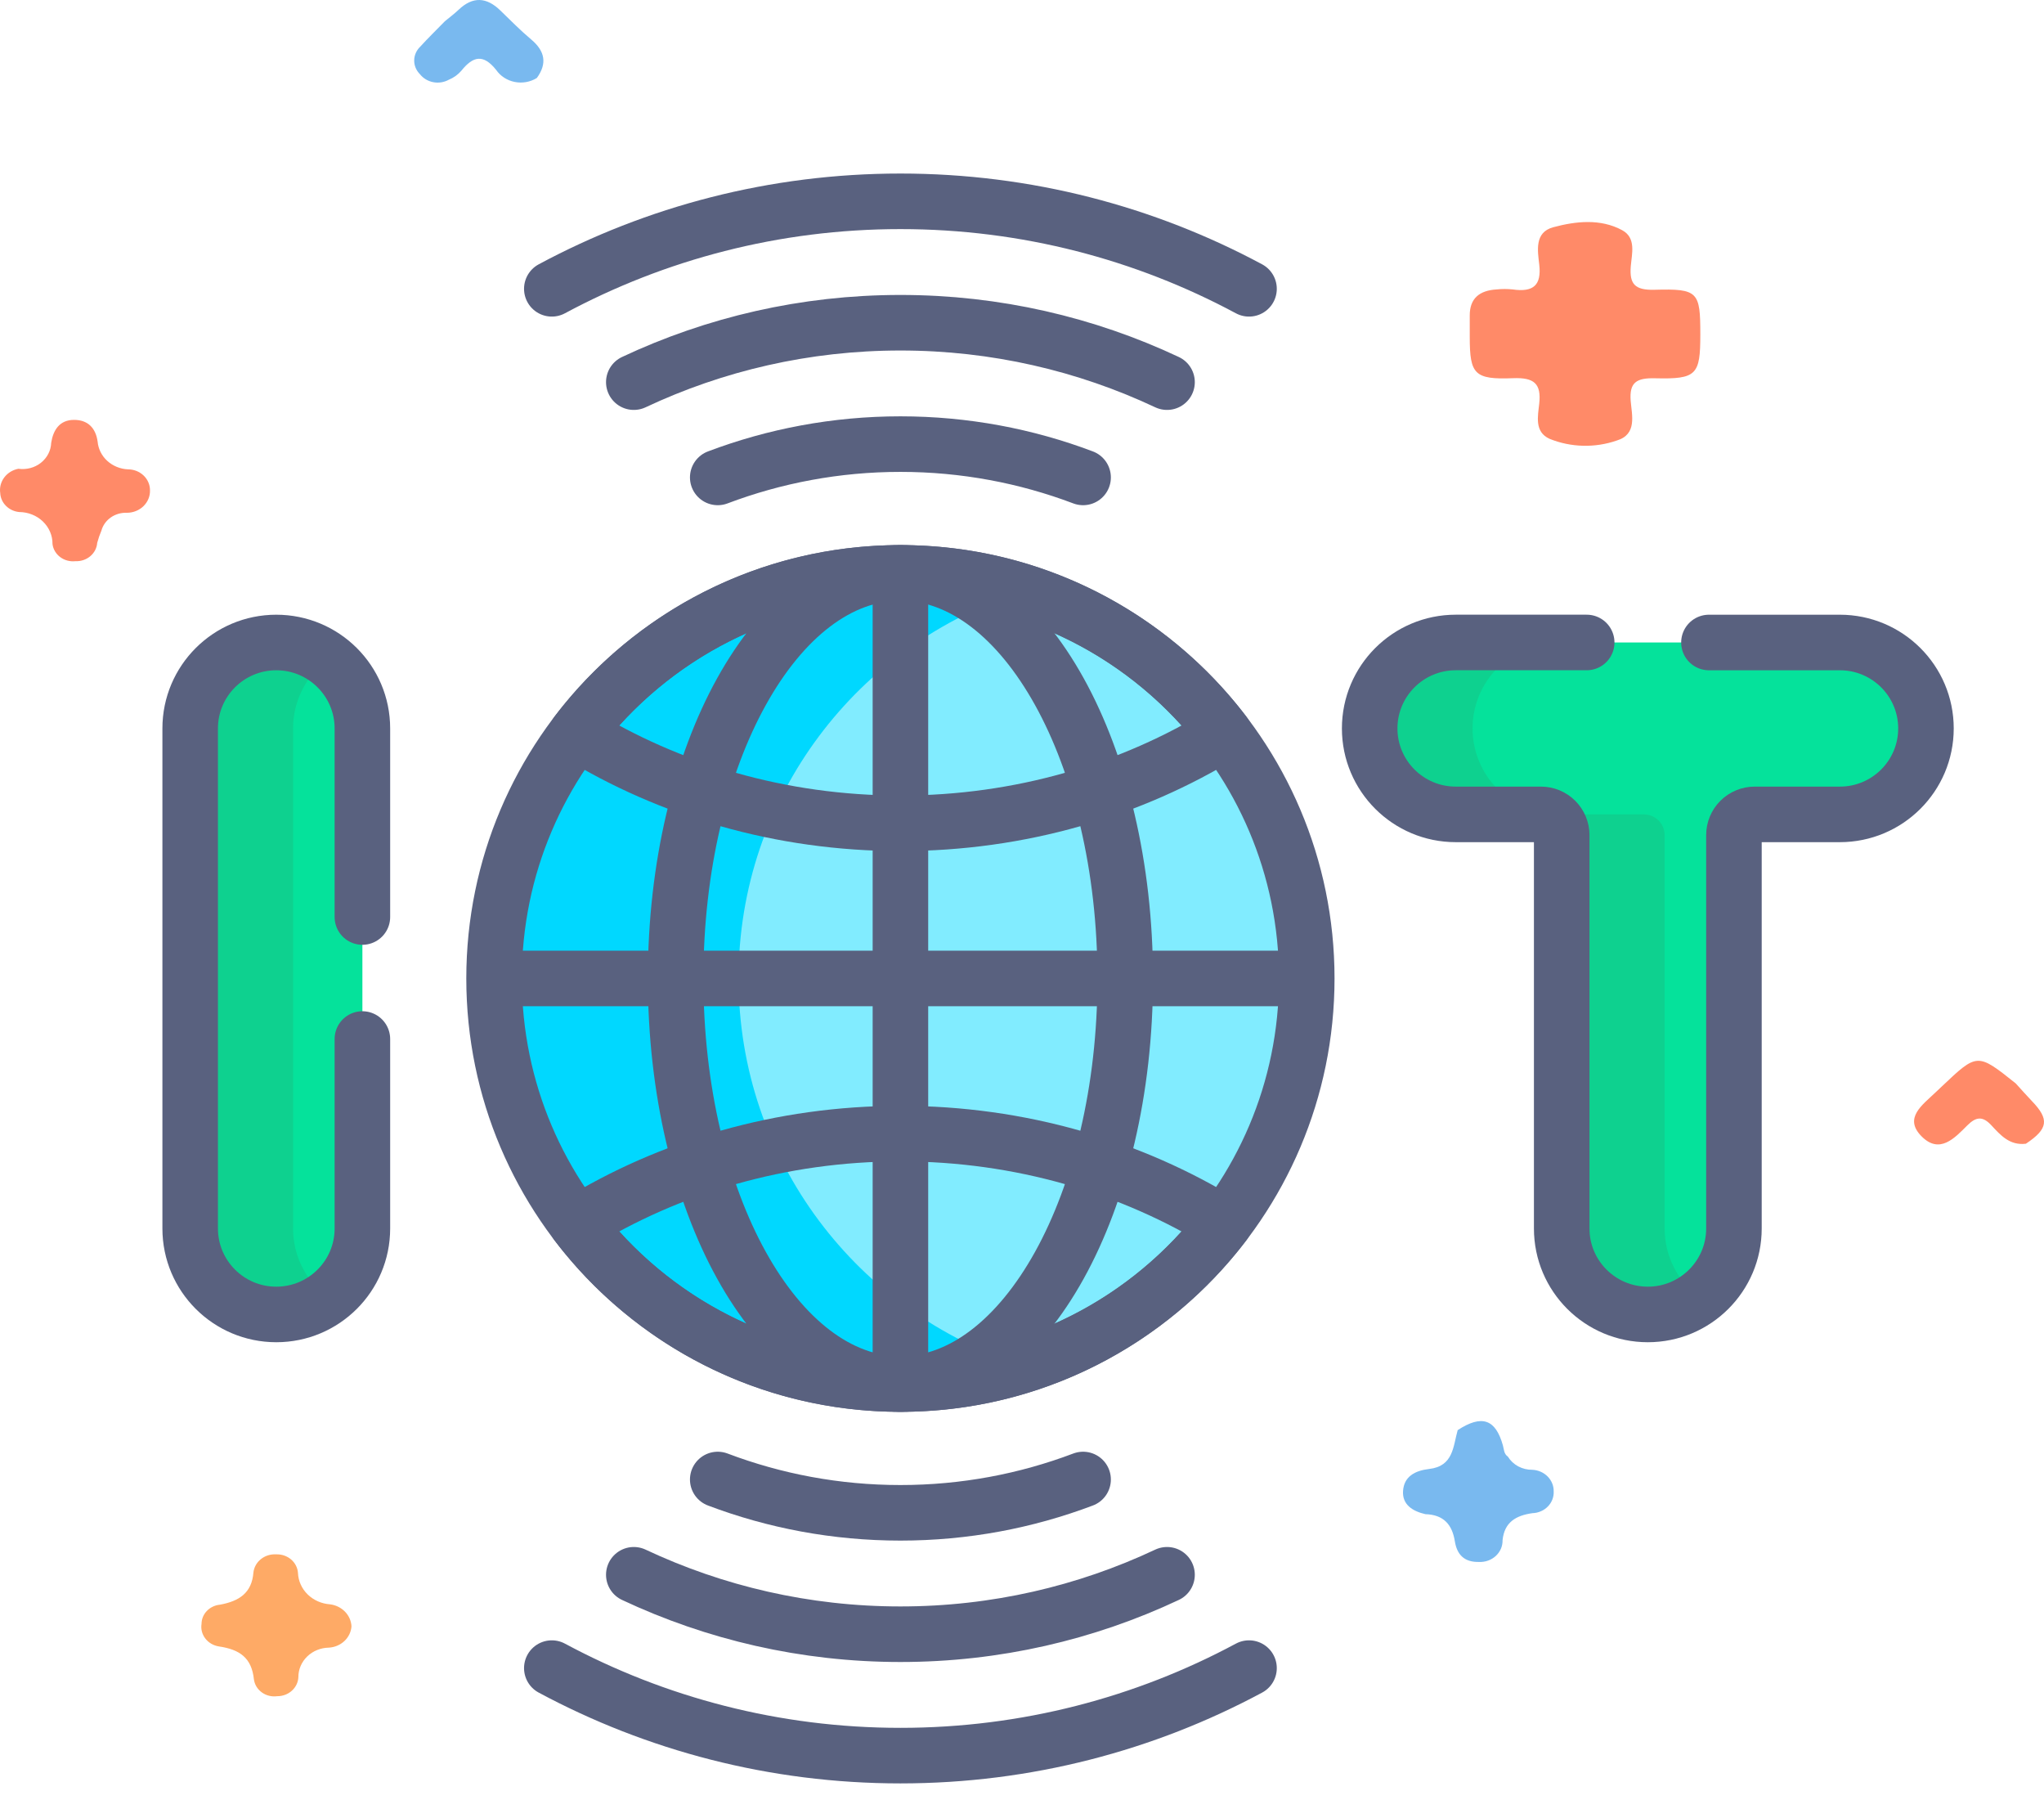<svg width="92" height="81" viewBox="0 0 92 81" fill="none" xmlns="http://www.w3.org/2000/svg">
<path d="M64.157 68.135C63.571 68 63.11 67.701 63.151 67.089C63.194 66.449 63.67 66.177 64.331 66.1C65.422 65.974 65.403 65.08 65.61 64.353C66.694 63.647 67.312 63.851 67.645 65.039C67.696 65.221 67.686 65.421 67.871 65.548C67.983 65.73 68.143 65.881 68.337 65.985C68.531 66.088 68.75 66.141 68.973 66.138C69.236 66.151 69.483 66.26 69.662 66.443C69.841 66.625 69.937 66.867 69.931 67.115C69.937 67.239 69.916 67.361 69.871 67.477C69.826 67.593 69.758 67.699 69.669 67.789C69.581 67.879 69.475 67.953 69.356 68.004C69.238 68.056 69.11 68.085 68.98 68.089C68.224 68.194 67.713 68.501 67.63 69.304C67.633 69.435 67.609 69.566 67.557 69.688C67.505 69.809 67.427 69.92 67.328 70.012C67.229 70.104 67.111 70.176 66.981 70.223C66.852 70.27 66.713 70.291 66.575 70.285C65.881 70.303 65.574 69.928 65.482 69.354C65.364 68.617 64.99 68.16 64.157 68.135Z" fill="#79B9EF"/>
<path d="M91.185 51.466C90.454 51.554 90.043 51.08 89.635 50.641C89.243 50.216 88.947 50.243 88.545 50.644C87.978 51.211 87.296 51.96 86.479 51.123C85.679 50.304 86.529 49.721 87.106 49.167C87.203 49.074 87.302 48.982 87.399 48.89C89 47.373 89 47.373 90.728 48.752C90.971 49.017 91.207 49.288 91.457 49.548C92.249 50.37 92.189 50.797 91.185 51.466Z" fill="#FF8A68"/>
<path d="M15.82 73.186C15.802 73.435 15.688 73.669 15.501 73.845C15.313 74.02 15.064 74.126 14.801 74.141C14.434 74.147 14.084 74.29 13.828 74.538C13.571 74.786 13.428 75.12 13.43 75.467C13.42 75.699 13.315 75.919 13.137 76.079C12.959 76.24 12.721 76.328 12.475 76.326C12.353 76.343 12.229 76.336 12.11 76.306C11.991 76.276 11.879 76.224 11.782 76.153C11.684 76.082 11.602 75.993 11.542 75.892C11.481 75.791 11.443 75.679 11.428 75.563C11.325 74.604 10.799 74.225 9.849 74.086C9.605 74.047 9.386 73.919 9.241 73.729C9.095 73.54 9.034 73.303 9.071 73.071C9.072 72.856 9.157 72.649 9.31 72.49C9.463 72.331 9.672 72.23 9.898 72.208C10.759 72.051 11.336 71.685 11.407 70.754C11.435 70.52 11.556 70.306 11.747 70.155C11.937 70.004 12.181 69.928 12.429 69.943C12.676 69.934 12.918 70.016 13.101 70.172C13.285 70.329 13.396 70.547 13.412 70.781C13.427 71.143 13.582 71.487 13.849 71.748C14.116 72.008 14.475 72.166 14.858 72.192C15.116 72.225 15.354 72.342 15.53 72.524C15.706 72.705 15.809 72.94 15.82 73.186Z" fill="#FEAA66"/>
<path d="M20.023 0.957C20.23 0.785 20.447 0.624 20.641 0.44C21.284 -0.172 21.901 -0.131 22.521 0.472C22.978 0.916 23.428 1.372 23.917 1.783C24.535 2.305 24.632 2.864 24.164 3.508C24.019 3.599 23.857 3.661 23.686 3.692C23.515 3.723 23.34 3.722 23.17 3.688C23 3.655 22.839 3.59 22.695 3.497C22.552 3.405 22.429 3.287 22.334 3.149C21.747 2.411 21.286 2.534 20.765 3.183C20.613 3.36 20.418 3.5 20.197 3.59C19.985 3.706 19.737 3.744 19.498 3.698C19.259 3.651 19.046 3.523 18.901 3.338C18.733 3.171 18.64 2.948 18.643 2.717C18.645 2.486 18.743 2.264 18.914 2.1C19.27 1.709 19.652 1.338 20.023 0.957Z" fill="#79B9EF"/>
<path d="M0.825 21.094C1.005 21.119 1.189 21.108 1.364 21.062C1.539 21.016 1.702 20.935 1.841 20.825C1.981 20.714 2.094 20.577 2.174 20.423C2.254 20.268 2.298 20.099 2.304 19.927C2.393 19.357 2.678 18.896 3.328 18.894C3.947 18.891 4.308 19.251 4.394 19.872C4.423 20.201 4.577 20.509 4.828 20.739C5.08 20.968 5.411 21.104 5.76 21.12C5.89 21.12 6.019 21.144 6.14 21.191C6.26 21.239 6.369 21.308 6.461 21.395C6.553 21.482 6.626 21.586 6.676 21.7C6.726 21.814 6.751 21.936 6.751 22.059C6.756 22.191 6.732 22.322 6.682 22.445C6.631 22.568 6.556 22.68 6.459 22.775C6.362 22.87 6.245 22.945 6.117 22.996C5.989 23.048 5.851 23.074 5.711 23.074C5.452 23.064 5.196 23.138 4.987 23.284C4.779 23.43 4.629 23.64 4.564 23.878C4.488 24.057 4.425 24.241 4.375 24.429C4.358 24.66 4.246 24.875 4.063 25.029C3.88 25.183 3.641 25.263 3.396 25.252C3.274 25.266 3.151 25.256 3.033 25.225C2.915 25.193 2.805 25.14 2.709 25.068C2.613 24.996 2.533 24.906 2.473 24.805C2.414 24.703 2.376 24.592 2.363 24.477C2.365 24.289 2.328 24.103 2.253 23.93C2.179 23.756 2.069 23.598 1.93 23.465C1.791 23.331 1.626 23.225 1.443 23.153C1.261 23.08 1.065 23.042 0.867 23.041C0.639 23.02 0.427 22.922 0.27 22.764C0.112 22.607 0.02 22.402 0.01 22.186C-0.026 21.94 0.038 21.69 0.189 21.487C0.341 21.284 0.568 21.144 0.825 21.094Z" fill="#FF8A68"/>
<path d="M76.531 15.054C76.531 16.867 76.368 17.067 74.508 17.022C73.666 17 73.33 17.197 73.397 18.041C73.449 18.684 73.695 19.544 72.774 19.822C71.792 20.163 70.709 20.137 69.747 19.747C69.053 19.436 69.222 18.719 69.281 18.16C69.375 17.268 69.061 16.98 68.098 17.018C66.36 17.088 66.155 16.837 66.153 15.177C66.153 14.85 66.156 14.524 66.153 14.198C66.149 13.431 66.587 13.069 67.362 13.024C67.602 12.999 67.845 12.999 68.085 13.024C69.024 13.16 69.385 12.827 69.282 11.912C69.211 11.286 69.057 10.456 69.909 10.226C70.922 9.953 72.037 9.829 73.013 10.358C73.657 10.707 73.446 11.424 73.401 11.984C73.338 12.776 73.577 13.064 74.471 13.039C76.435 12.985 76.532 13.126 76.531 15.054Z" fill="#FF8A68"/>
<path d="M82.811 28.91H68.951C68.622 29.04 68.294 29.171 67.967 29.303L66.277 30.44L65.609 32.323L66.081 34.087L66.828 35.538L68.724 36.489L69.071 36.645H69.358C69.551 36.645 69.729 36.704 69.878 36.803H74.168L74.756 37.46V56.441C74.756 56.441 75.562 58.01 75.591 58.019C75.612 58.026 76.117 58.285 76.409 58.434C77.398 57.733 78.043 56.582 78.043 55.28V37.577C78.043 37.455 78.067 37.334 78.114 37.221C78.161 37.108 78.23 37.005 78.317 36.918C78.404 36.832 78.507 36.763 78.62 36.716C78.733 36.67 78.855 36.645 78.977 36.646H82.811C84.951 36.646 86.687 34.914 86.687 32.778V32.778C86.687 30.642 84.952 28.91 82.811 28.91ZM14.751 29.676H13.871L12.435 32.146V56.343L13.939 58.147L14.751 58.382C15.698 57.676 16.311 56.55 16.311 55.28V32.778C16.311 31.508 15.698 30.381 14.751 29.676Z" fill="#05E29B"/>
<path d="M40.528 62.28C50.629 62.28 58.817 54.109 58.817 44.029C58.817 33.95 50.629 25.778 40.528 25.778C30.427 25.778 22.238 33.95 22.238 44.029C22.238 54.109 30.427 62.28 40.528 62.28Z" fill="#81ECFF"/>
<path d="M33.242 44.029C33.242 35.863 38.617 28.95 46.03 26.619C44.249 26.06 42.394 25.777 40.528 25.778C30.427 25.778 22.238 33.95 22.238 44.029C22.238 54.109 30.427 62.28 40.528 62.28C42.445 62.28 44.293 61.985 46.03 61.439C38.617 59.109 33.242 52.196 33.242 44.029Z" fill="#00D8FF"/>
<path d="M13.191 55.281V32.779C13.191 31.509 13.804 30.382 14.752 29.677C14.083 29.178 13.271 28.91 12.436 28.911C10.296 28.911 8.561 30.643 8.561 32.779V55.281C8.561 57.417 10.296 59.148 12.436 59.148C13.271 59.15 14.083 58.881 14.752 58.383C13.804 57.677 13.191 56.551 13.191 55.281ZM74.924 55.281V37.578C74.924 37.456 74.899 37.335 74.852 37.222C74.805 37.108 74.737 37.006 74.65 36.919C74.563 36.833 74.46 36.764 74.347 36.717C74.234 36.67 74.112 36.646 73.99 36.646H70.156C68.015 36.646 66.28 34.915 66.28 32.779V32.779C66.28 30.643 68.015 28.911 70.156 28.911H65.525C63.385 28.911 61.65 30.643 61.65 32.779V32.779C61.65 34.915 63.385 36.646 65.525 36.646H69.359C69.482 36.646 69.603 36.67 69.716 36.717C69.83 36.764 69.933 36.833 70.019 36.919C70.106 37.006 70.175 37.108 70.222 37.222C70.269 37.335 70.293 37.456 70.293 37.578V55.281C70.293 57.417 72.028 59.148 74.169 59.148C75.003 59.15 75.816 58.881 76.484 58.383C75.537 57.678 74.924 56.551 74.924 55.281Z" fill="#0ED18F"/>
<path d="M40.528 62.28C50.629 62.28 58.817 54.109 58.817 44.029C58.817 33.95 50.629 25.778 40.528 25.778C30.427 25.778 22.238 33.95 22.238 44.029C22.238 54.109 30.427 62.28 40.528 62.28Z" stroke="#59617F" stroke-width="2.5" stroke-miterlimit="10" stroke-linecap="round" stroke-linejoin="round"/>
<path d="M40.527 37.047C45.92 37.047 50.93 35.551 55.09 32.988C51.749 28.607 46.47 25.778 40.527 25.778C34.585 25.778 29.306 28.607 25.965 32.988C30.124 35.551 35.135 37.047 40.527 37.047ZM40.527 51.011C45.92 51.011 50.93 52.508 55.09 55.071C51.749 59.452 46.47 62.28 40.527 62.28C34.585 62.28 29.306 59.452 25.965 55.071C30.124 52.508 35.135 51.011 40.527 51.011Z" stroke="#59617F" stroke-width="2.5" stroke-miterlimit="10" stroke-linecap="round" stroke-linejoin="round"/>
<path d="M40.528 62.28C46.116 62.28 50.646 54.109 50.646 44.029C50.646 33.95 46.116 25.778 40.528 25.778C34.94 25.778 30.41 33.95 30.41 44.029C30.41 54.109 34.94 62.28 40.528 62.28Z" stroke="#59617F" stroke-width="2.5" stroke-miterlimit="10" stroke-linecap="round" stroke-linejoin="round"/>
<path d="M40.528 26.165V61.893M22.626 44.029H58.429M56.218 12.996C51.542 10.486 46.199 9.059 40.528 9.059C34.856 9.059 29.513 10.486 24.837 12.996M52.528 17.196C48.884 15.482 44.816 14.522 40.528 14.522C36.239 14.522 32.172 15.482 28.527 17.196M48.75 21.483C46.192 20.516 43.421 19.984 40.528 19.984C37.634 19.984 34.863 20.516 32.305 21.483M56.218 75.062C51.542 77.573 46.199 79 40.528 79C34.856 79 29.513 77.573 24.837 75.062M52.528 70.862C48.884 72.577 44.816 73.537 40.528 73.537C36.239 73.537 32.172 72.576 28.527 70.862M48.75 66.575C46.192 67.543 43.421 68.074 40.528 68.074C37.634 68.074 34.863 67.543 32.305 66.575M71.417 28.91H65.524C63.384 28.91 61.649 30.642 61.649 32.778C61.649 34.914 63.384 36.646 65.524 36.646H69.358C69.481 36.646 69.602 36.67 69.716 36.717C69.829 36.764 69.932 36.832 70.019 36.919C70.105 37.005 70.174 37.108 70.221 37.221C70.268 37.334 70.292 37.455 70.292 37.578V55.28C70.292 57.416 72.027 59.148 74.168 59.148C76.308 59.148 78.044 57.416 78.044 55.28V37.578C78.044 37.455 78.068 37.334 78.115 37.221C78.162 37.108 78.23 37.005 78.317 36.919C78.404 36.832 78.507 36.764 78.62 36.717C78.733 36.67 78.855 36.646 78.978 36.646H82.811C84.952 36.646 86.687 34.914 86.687 32.778V32.778C86.687 30.642 84.952 28.911 82.811 28.911H76.919M16.311 41.264V32.778C16.311 30.642 14.576 28.911 12.435 28.911C10.295 28.911 8.56 30.642 8.56 32.778V55.281C8.56 57.416 10.295 59.148 12.435 59.148C14.576 59.148 16.311 57.416 16.311 55.281V46.754" stroke="#59617F" stroke-width="2.5" stroke-miterlimit="10" stroke-linecap="round" stroke-linejoin="round"/>
</svg>
